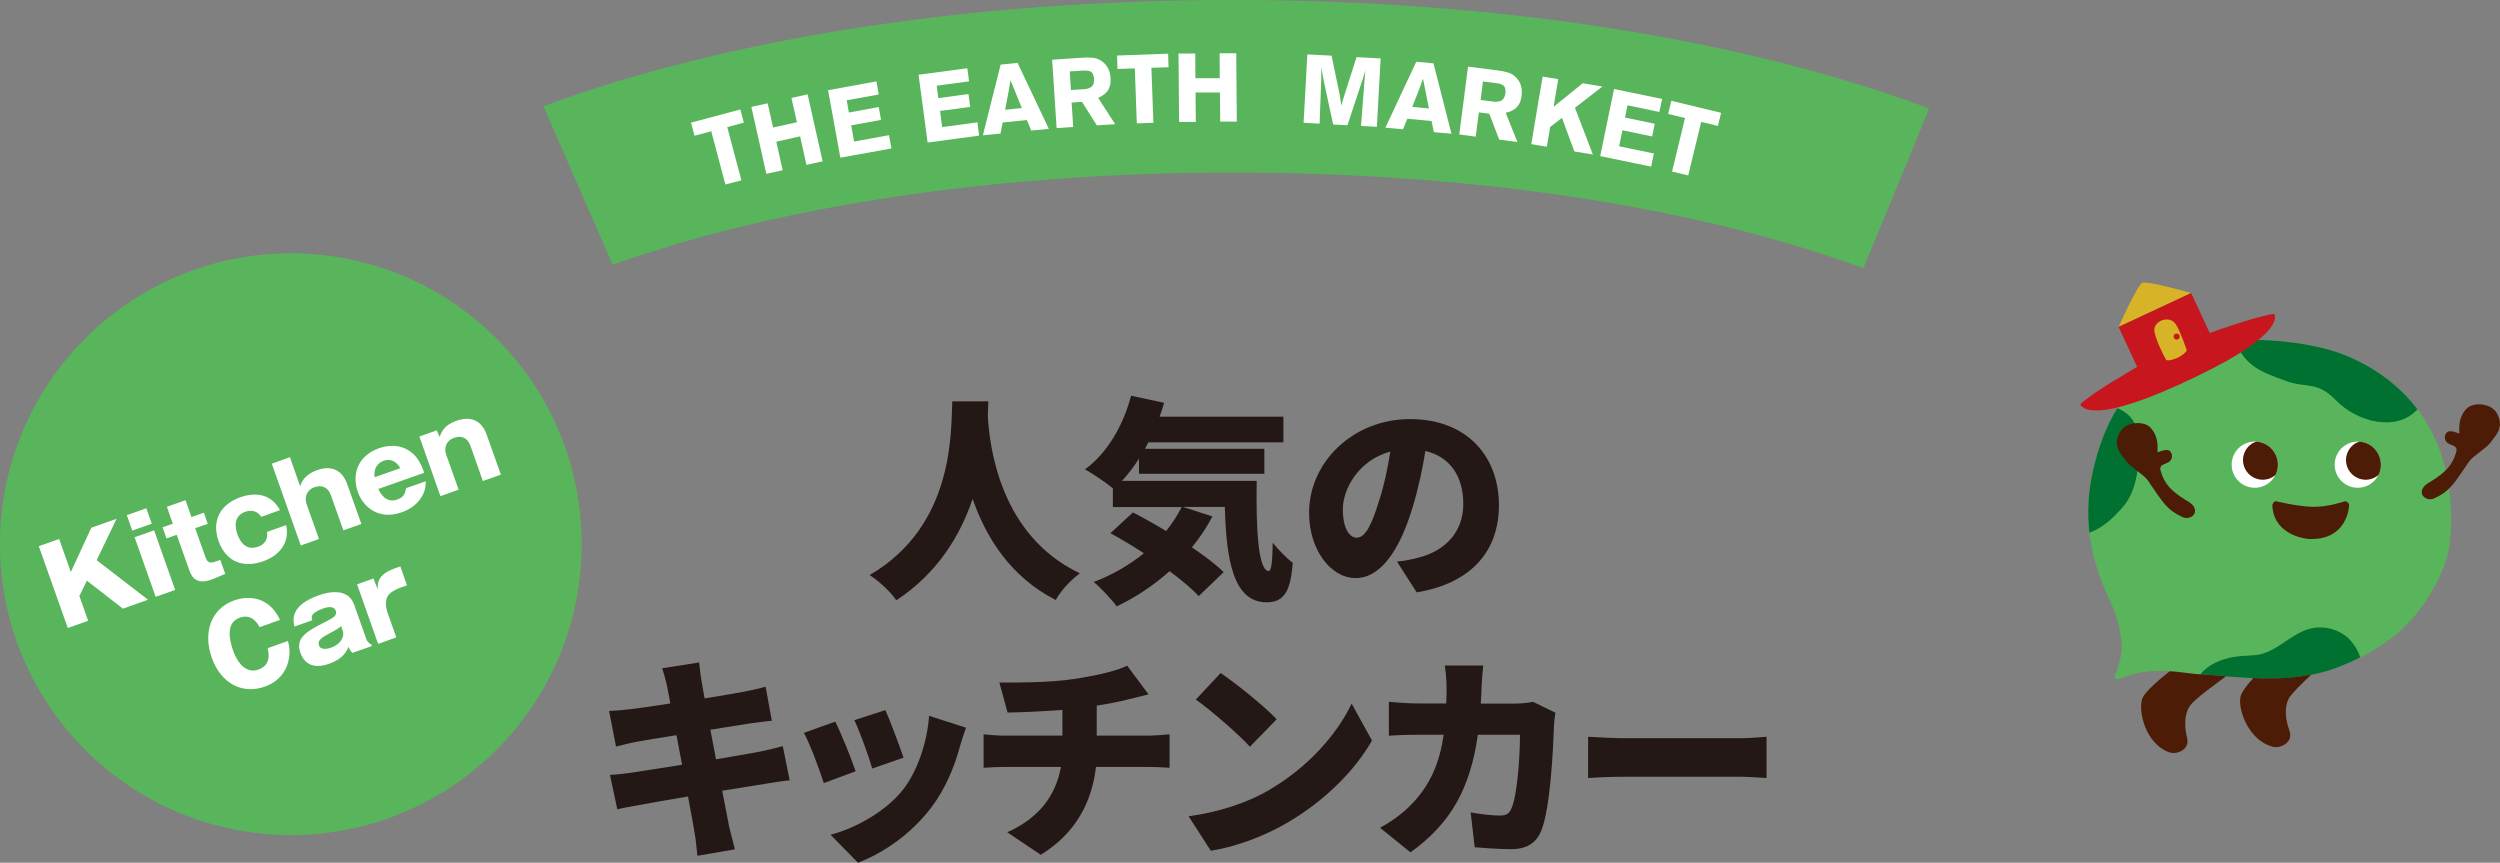<?xml version="1.0" encoding="UTF-8"?><svg id="_レイヤー_2" xmlns="http://www.w3.org/2000/svg" viewBox="0 0 173.29 59.8"><rect x="0" y="0" width="173.29" height="59.8" fill="#808080" stroke="none"/><defs><style>.cls-1{fill:#231815;}.cls-1,.cls-2,.cls-3,.cls-4,.cls-5,.cls-6,.cls-7{stroke-width:0px;}.cls-2{fill:#007130;}.cls-3{fill:#4d1c06;}.cls-4{fill:#fff;}.cls-5{fill:#c7161d;}.cls-6{fill:#59b55b;}.cls-7{fill:#d7b327;}</style></defs><g id="_レイヤー_1-2"><path class="cls-6" d="M85.48,11.96c16.57,0,32.06,2.35,43.68,6.63l4.57-11.07s-.06-.02-.09-.03C120.69,2.66,103.58,0,85.48,0s-34.9,2.61-47.81,7.36l4.8,10.99c11.55-4.12,26.76-6.39,43.01-6.39Z"/><path class="cls-4" d="M47.9,8.5l3.42-.91.24.91-1.15.31.98,3.69-1.11.29-.98-3.69-1.16.31-.24-.91Z"/><path class="cls-4" d="M55.98,6.54l1.04,4.64-1.12.25-.44-1.98-1.65.37.44,1.98-1.13.25-1.04-4.64,1.13-.25.38,1.68,1.65-.37-.38-1.68,1.12-.25Z"/><path class="cls-4" d="M57.41,6.25l3.34-.61.16.91-2.22.4.15.85,2.07-.38.16.89-2.07.38.2,1.12,2.42-.44.17.92-3.54.64-.85-4.67Z"/><path class="cls-4" d="M63.68,5.18l3.37-.45.12.91-2.24.3.11.86,2.09-.28.12.89-2.09.28.15,1.12,2.44-.33.12.92-3.57.48-.63-4.71Z"/><path class="cls-4" d="M70.54,4.37l2.16,4.56-1.22.12-.3-.73-1.68.17-.15.77-1.22.12,1.23-4.9,1.19-.12ZM70.04,5.55c-.01.12-.03.25-.06.37-.02.12-.04.25-.06.38-.08.43-.16.87-.25,1.31l1.16-.12-.79-1.94Z"/><path class="cls-4" d="M72.95,4.14l2.06-.14c.25-.02.51-.02.79.01.27.04.52.16.75.38.25.24.4.58.43,1.03.01.23,0,.43-.06.59-.06.16-.13.29-.23.39-.1.1-.19.18-.29.24-.1.06-.2.11-.28.15l1.18,1.82-1.27.08-1.03-1.63-.72.05.11,1.69-1.15.08-.31-4.74ZM74.15,4.95l.08,1.29.95-.06s.11-.01.19-.03c.07-.02.15-.05.22-.09.08-.04.14-.11.19-.21.04-.09.06-.22.06-.37-.03-.29-.12-.47-.27-.53-.15-.05-.3-.07-.44-.06l-.98.06Z"/><path class="cls-4" d="M77.43,3.85l3.54-.13.03.94-1.19.04.14,3.81-1.15.04-.14-3.81-1.2.04-.03-.94Z"/><path class="cls-4" d="M85.69,3.68l.04,4.75h-1.15s-.02-2.02-.02-2.02h-1.69s.02,2.04.02,2.04h-1.16s-.04-4.74-.04-4.74h1.16s.01,1.71.01,1.71h1.69s-.01-1.73-.01-1.73h1.15Z"/><path class="cls-4" d="M95.7,4.05l-.26,4.74-1.1-.06.26-3.38.04-.48-.05.17c-.06.2-.1.36-.15.5l-1.04,3.14-.99-.05-.67-3.1-.15-.86c0,.27,0,.57-.01.91l-.11,2.99-1.11-.06.26-4.74,1.68.09.56,2.7.12.77c.06-.25.11-.44.16-.58l.89-2.79,1.67.09Z"/><path class="cls-4" d="M99.36,4.38l1.25,4.89-1.22-.11-.16-.77-1.68-.16-.3.73-1.22-.11,2.14-4.57,1.19.11ZM98.64,5.45c-.04.12-.08.24-.13.36-.04.12-.08.24-.13.36-.16.41-.32.82-.49,1.24l1.16.11-.41-2.06Z"/><path class="cls-4" d="M101.76,4.62l2.05.26c.25.03.5.08.77.16.26.09.48.26.66.51.2.29.28.65.23,1.09-.03.23-.09.42-.17.57-.09.15-.19.26-.3.34-.11.08-.22.14-.33.18-.11.04-.21.07-.3.09l.81,2.02-1.26-.16-.69-1.8-.72-.09-.22,1.68-1.14-.15.61-4.71ZM102.79,5.65l-.16,1.28.95.12s.11,0,.19,0c.08,0,.15-.02.23-.05.09-.03.16-.08.22-.17.06-.08.1-.2.13-.35.03-.29-.03-.48-.16-.57-.14-.08-.28-.13-.42-.14l-.97-.12Z"/><path class="cls-4" d="M106.93,5.31l1.08.18-.32,1.91,2.02-1.63,1.36.23-1.9,1.47,1.24,3.24-1.28-.21-.86-2.33-.82.63-.23,1.37-1.08-.18.79-4.69Z"/><path class="cls-4" d="M111.88,6.17l3.33.69-.19.9-2.21-.46-.17.85,2.06.43-.18.88-2.06-.43-.23,1.11,2.41.5-.19.91-3.53-.73.96-4.65Z"/><path class="cls-4" d="M115.86,6.99l3.44.83-.22.91-1.16-.28-.9,3.71-1.12-.27.9-3.71-1.17-.28.22-.91Z"/><path class="cls-1" d="M68.51,27.82c-.01.28-.03.61-.04.99.12,2.15.84,8.3,6.38,10.93-.7.52-1.35,1.26-1.67,1.85-3.18-1.62-4.86-4.4-5.76-7.01-.85,2.51-2.41,5.14-5.29,7.03-.39-.57-1.09-1.24-1.85-1.75,5.95-3.46,5.62-10.08,5.73-12.04h2.51Z"/><path class="cls-1" d="M87.11,33.33c-.06,3.46.12,6.25.84,6.25.19-.01.25-.78.27-1.96.42.51.94,1.06,1.39,1.39-.15,1.87-.54,2.74-1.81,2.74-2.3,0-2.8-2.89-2.9-6.61h-2.89l2.03.66c-.4.76-.88,1.48-1.42,2.14.88.6,1.66,1.18,2.2,1.72l-1.73,1.66c-.48-.52-1.2-1.12-2.02-1.73-1.12,1-2.36,1.82-3.66,2.44-.33-.45-1.12-1.3-1.6-1.69,1.27-.48,2.47-1.17,3.48-1.99-.79-.51-1.58-.99-2.32-1.39l1.56-1.44c.7.36,1.51.81,2.3,1.29.42-.52.78-1.08,1.08-1.66h-4.77v-1.3c-.46-.39-1.41-1.02-1.93-1.32,1.51-1.09,2.65-3.02,3.19-5.1l2.29.49c-.09.33-.19.64-.31.96h8.58v1.78h-9.36c-.08.15-.15.3-.24.45h8.28v1.73h-8.69v-1.05c-.36.57-.76,1.09-1.18,1.54h9.35Z"/><path class="cls-1" d="M96.84,38.93c.63-.07,1.03-.16,1.45-.27,1.88-.46,3.14-1.78,3.14-3.72s-.93-3.28-2.63-3.68c-.19,1.2-.46,2.5-.87,3.86-.88,2.96-2.21,4.95-3.96,4.95s-3.23-1.99-3.23-4.52c0-3.51,3.04-6.5,7-6.5s6.16,2.6,6.16,5.97c0,3.11-1.84,5.4-5.7,6.04l-1.36-2.12ZM96.37,31.3c-2.2.6-3.29,2.59-3.29,4.01,0,1.29.45,1.96.96,1.96.6,0,1.05-.9,1.57-2.62.33-1,.58-2.18.76-3.35Z"/><path class="cls-1" d="M54.75,54.09c-.45.03-1.14.15-1.7.24-.66.1-1.76.28-2.99.48.21,1.09.39,2.02.49,2.53.11.45.25,1,.39,1.53l-2.6.45c-.07-.58-.1-1.12-.19-1.57-.07-.46-.25-1.41-.46-2.54-1.42.24-2.71.46-3.32.58-.67.12-1.24.22-1.58.31l-.51-2.39c.42-.01,1.17-.1,1.67-.18.66-.1,1.93-.3,3.33-.52l-.39-2.05c-1.24.19-2.32.37-2.72.45-.54.1-.96.21-1.47.34l-.48-2.47c.52-.03,1-.06,1.47-.12.48-.06,1.55-.21,2.78-.4l-.24-1.24c-.1-.45-.21-.82-.33-1.2l2.56-.4c.04.3.09.85.16,1.23.03.22.12.67.22,1.26,1.15-.18,2.17-.36,2.65-.45.49-.09,1.17-.24,1.58-.36l.43,2.36c-.39.03-1.08.13-1.55.19l-2.71.43.39,2.05c1.24-.21,2.36-.4,2.99-.52.58-.12,1.21-.27,1.64-.39l.48,2.38Z"/><path class="cls-1" d="M59.31,53.46l-2.21.82c-.25-.81-.97-2.77-1.38-3.48l2.18-.78c.42.84,1.11,2.57,1.41,3.44ZM66.96,50.44c-.21.58-.31.94-.42,1.3-.39,1.44-1.02,2.96-2,4.25-1.39,1.82-3.27,3.12-5.07,3.81l-1.9-1.94c1.58-.4,3.77-1.54,5.01-3.11.99-1.24,1.69-3.28,1.82-5.13l2.56.82ZM62.63,52.52l-2.17.75c-.21-.75-.84-2.51-1.24-3.35l2.15-.7c.3.66,1.03,2.6,1.26,3.3Z"/><path class="cls-1" d="M79.62,50.99c.31,0,1.11-.06,1.45-.09v2.32c-.45-.03-.97-.06-1.41-.06h-3.69c-.28,2.38-1.36,4.58-3.83,6.09l-2.32-1.56c2.21-1,3.36-2.54,3.72-4.53h-3.92c-.45,0-1.03.03-1.44.06v-2.32c.45.04.94.09,1.42.09h4.04v-1.78c-1.39.1-2.86.17-3.8.18l-.57-2.08c1.15.01,3.48.01,5.14-.24,1.58-.24,2.96-.55,3.72-.93l1.48,1.99c-.61.15-1.06.27-1.33.33-.7.18-1.47.33-2.26.45v2.08h3.57Z"/><path class="cls-1" d="M87.98,54.75c2.69-1.56,4.71-3.87,5.71-5.98l1.41,2.56c-1.2,2.12-3.32,4.2-5.82,5.67-1.53.9-3.47,1.67-5.35,1.97l-1.54-2.39c2.2-.3,4.13-.97,5.59-1.82ZM88.49,49.86l-1.85,1.9c-.79-.87-2.68-2.51-3.75-3.27l1.72-1.84c1.03.7,2.99,2.26,3.89,3.21Z"/><path class="cls-1" d="M107.82,49.38c-.04.24-.1.67-.1.82-.06,1.72-.25,5.8-.88,7.37-.33.82-.96,1.29-2.09,1.29-.93,0-1.82-.08-2.53-.13l-.28-2.42c.7.13,1.47.22,2.03.22.51,0,.67-.18.82-.55.36-.82.57-3.42.57-5.05h-2.92c-.54,3.78-1.9,6.16-4.67,8.15l-2.11-1.7c.7-.39,1.53-.94,2.21-1.66,1.3-1.35,1.93-2.9,2.2-4.79h-1.69c-.46,0-1.42.01-2.11.07v-2.36c.69.08,1.54.12,2.11.12h1.87c.02-.39.02-.78.02-1.18,0-.33-.06-1.09-.12-1.45h2.66c-.04.36-.09,1.05-.11,1.41-.01.42-.03.84-.06,1.23h2.39c.37,0,.82-.04,1.24-.12l1.54.75Z"/><path class="cls-1" d="M110.08,51.07c.6.04,1.85.1,2.59.1h7.94c.67,0,1.41-.07,1.84-.1v2.86c-.39-.02-1.23-.09-1.84-.09h-7.94c-.85,0-1.97.04-2.59.09v-2.86Z"/><circle class="cls-6" cx="20.16" cy="37.72" r="20.16"/><path class="cls-4" d="M5.5,41.31l.61,1.72-1.41.5-2.01-5.67,1.41-.5.81,2.29,1.42-3.07,1.75-.62-1.38,2.87,3.56,2.74-1.74.62-2.5-1.94-.52,1.07Z"/><path class="cls-4" d="M10.52,36.3l-1.35.48-.38-1.07,1.35-.48.38,1.07ZM12.14,40.89l-1.35.48-1.46-4.13,1.35-.48,1.46,4.13Z"/><path class="cls-4" d="M13.53,36.62l.72,2.02c.14.4.37.4.65.3l.37-.13.34.97c-.13.05-.78.33-.93.39-.96.34-1.35-.04-1.55-.62l-.88-2.48-.71.25-.27-.77.71-.25-.41-1.17,1.29-.46.41,1.17.86-.3.27.77-.86.3Z"/><path class="cls-4" d="M18.11,35.83c-.25-.4-.65-.51-1.1-.36-.85.3-.72,1.11-.55,1.57.07.2.43,1.21,1.42.86.73-.26.65-.86.63-1.03l1.32-.47c.25,1.01-.26,2.04-1.6,2.51-1.4.5-2.59,0-3.08-1.41-.51-1.45.17-2.56,1.5-3.03,1.16-.41,2.18-.17,2.76.89l-1.29.46Z"/><path class="cls-4" d="M20.1,31.7l.71,2.02c.06-.27.3-.82,1.16-1.13,1.05-.37,1.76.03,2.09.95l.99,2.78-1.25.44-.87-2.45c-.21-.59-.68-.7-1.13-.54-.57.2-.7.73-.55,1.17l.86,2.42-1.26.45-2.01-5.67,1.26-.45Z"/><path class="cls-4" d="M26.22,33.89c.14.28.5,1.03,1.34.73.51-.18.55-.57.58-.78l1.37-.48c0,.23-.01.58-.22.97-.25.48-.71.92-1.44,1.18-1.59.56-2.67-.34-3.05-1.42-.4-1.12-.07-2.48,1.47-3.02.87-.31,1.72-.19,2.36.38.31.28.53.65.78,1.32l-3.18,1.12ZM27.75,32.45c-.39-.66-.88-.61-1.16-.51-.4.14-.72.54-.62,1.14l1.78-.63Z"/><path class="cls-4" d="M30.27,29.82l.2.47c.12-.32.3-.82,1.16-1.12,1.05-.37,1.77.02,2.1.95l.99,2.78-1.25.44-.86-2.44c-.19-.54-.61-.74-1.14-.55-.58.21-.7.74-.54,1.17l.86,2.42-1.26.45-1.46-4.13,1.23-.44Z"/><path class="cls-4" d="M18,43.47c-.39-.72-.9-.83-1.37-.66-1,.35-.74,1.53-.47,2.29.14.4.68,1.69,1.76,1.31.93-.33.69-1.24.63-1.48l1.41-.5c.08.33.2.79,0,1.51-.16.58-.6,1.3-1.62,1.66-1.56.55-3.04-.24-3.66-2.01-.62-1.74-.06-3.4,1.55-3.97.9-.32,2.38-.36,3.18,1.35l-1.41.5Z"/><path class="cls-4" d="M24.44,45.26c-.18-.15-.24-.33-.28-.43-.11.26-.34.83-1.35,1.18-.29.1-1.53.54-1.99-.77-.36-1.01.44-1.48,1.61-2.07.63-.32.96-.48.85-.82-.15-.43-.71-.23-.89-.17-.93.33-.81.64-.74.81l-1.24.44c-.1-.43-.32-1.46,1.69-2.17.57-.2,2.01-.58,2.45.66l.85,2.4c.08.21.26.31.35.37l.03.09-1.34.47ZM23.65,43.39c-.18.17-.27.22-.73.47-.57.3-.94.51-.81.88.13.37.68.21.85.15.6-.21.96-.72.79-1.19l-.11-.31Z"/><path class="cls-4" d="M25.89,40.1l.29.76c-.01-.42-.03-1.03,1.18-1.46l.39-.14.46,1.31-.44.16c-.06.02-.65.24-.85.52-.26.35-.17.89-.07,1.18l.62,1.75-1.26.45-1.46-4.13,1.14-.4Z"/><path class="cls-6" d="M146.35,41.86c-1.47-3.05-2.02-5.93-1.27-9.24.74-3.3,2.28-6.21,5.64-8.04,2.61-1.42,7.54-1.21,10.64-.36,2.37.65,8.54,3.33,8.54,11.72,0,2.22-.36,3.47-1.52,5.35-1.54,2.5-3.59,3.89-6.32,4.95-2.74,1.06-5.73.82-8.66.55-1.04-.1-.87-.02-1.9-.16-3.67-.5-4.55.66-4.84.41-.22-.2.06-.09.38-1.73.16-.81-.25-2.54-.69-3.45Z"/><path class="cls-3" d="M170.25,31.35c.02-.07.04-.15.02-.23-.04-.21-.33-.26-.53-.36-.26-.13-.38-.48-.16-.76.12-.16.39-.14.89.05,0-.4-.09-1.07.48-1.7.45-.5,1.68-.43,2.1.26.61,1.02-.12,1.62-.34,1.96-.3.48-1.27,1-1.57,1.43-1.08,1.59-1.34,2.05-2.4,2.54-.34.16-.73.01-.84-.26-.07-.16-.04-.38.16-.6.21-.2.4-.28.51-.35.9-.58,1.42-1.05,1.68-1.99Z"/><circle class="cls-4" cx="163.43" cy="32.21" r="1.6"/><path class="cls-3" d="M163.29,30.72c.08-.04.16-.08.24-.11.52.03,1.01.31,1.29.8s.28,1.05.05,1.51c-.07.06-.14.11-.21.15-.65.38-1.48.15-1.86-.5s-.15-1.48.5-1.86Z"/><circle class="cls-4" cx="156.29" cy="32.21" r="1.6"/><path class="cls-3" d="M156.15,30.72c.08-.04.16-.08.24-.11.52.03,1.01.31,1.29.8.28.48.28,1.05.05,1.51-.07.06-.14.11-.21.15-.65.38-1.48.15-1.86-.5s-.15-1.48.5-1.86Z"/><path class="cls-2" d="M146.77,28.29c.64.27,1.22.74,1.35,1.61.25,1.66.18,4.02-1.04,5.32-.36.39-1.14,1.31-2.25,1.7-.16-1.38-.09-2.8.25-4.3.35-1.56.88-3.03,1.69-4.34Z"/><path class="cls-2" d="M163.61,45.57c-.49.24-1.01.47-1.55.68-2.74,1.06-5.73.82-8.66.55-.45-.04-.68-.05-.87-.06.02-.02.03-.04.05-.07.7-.79,1.79-1.13,2.84-1.2.41-.03.83-.03,1.23-.11,1.26-.28,2.18-1.43,3.43-1.77.93-.26,1.99,0,2.7.65.37.37.67.83.82,1.33Z"/><path class="cls-2" d="M154.89,23.59c2.23-.14,4.66.14,6.47.63,1.42.39,4.2,1.51,6.21,4.15-1.44,1.6-4.19.89-5.66-.63-1.31-1.35-2.02-.81-3.44-1.33-1.58-.58-2.83-.94-3.57-2.82Z"/><path class="cls-7" d="M151.88,20.31s-3.04-.87-3.39-.7-1.64,3.05-1.64,3.05l5.03-2.35Z"/><path class="cls-5" d="M146.61,26.35c.61-.38,1.18-.72,1.53-.92l-1.29-2.77,5.03-2.35,1.29,2.77c.38-.14.99-.35,1.64-.56,1.09-.36,2.32-.73,2.83-.76,0,0,.25.32-.3,1.02s-1.89,1.78-5.06,3.3l-.66.31-.66.31c-3.2,1.45-4.89,1.79-5.78,1.75-.89-.03-.98-.43-.98-.43.36-.37,1.42-1.07,2.4-1.68Z"/><path class="cls-7" d="M150.13,24.91c-.12-.18-.81-1.56-.8-2.04,0-.01,0-.03,0-.04.03-.47.56-.64.56-.64.52-.16.8.14.8.14.25.2.6,1.15.8,1.7.02.05.1.22.08.27-.04.14-.41.41-.63.5-.69.3-.81.13-.81.13Z"/><circle class="cls-5" cx="150.88" cy="23.33" r=".21"/><path class="cls-3" d="M149.77,32.65c-.02-.07-.04-.15-.02-.23.04-.21.33-.26.53-.36.26-.13.38-.48.16-.76-.12-.16-.39-.14-.89.05,0-.4.09-1.07-.48-1.7-.45-.5-1.68-.43-2.1.26-.61,1.02.12,1.62.34,1.96.3.48,1.27,1,1.57,1.43,1.08,1.59,1.34,2.05,2.4,2.54.34.16.73.01.84-.26.07-.16.04-.38-.16-.6-.21-.2-.4-.28-.51-.35-.9-.58-1.42-1.05-1.68-1.99Z"/><path class="cls-3" d="M157.6,34.81c.07-.06.16-.08.24-.05.01,0,1.34.33,2.42.37,1.05.04,2.19-.36,2.2-.36.09-.03.18-.02.26.04.07.05.12.14.11.23,0,.04-.04,1.01-.77,1.69-.45.42-1.06.63-1.8.63-.06,0-.12,0-.18,0-.85-.05-2.49-.59-2.57-2.3,0-.09.03-.17.1-.23Z"/><path class="cls-3" d="M153.4,46.8c.3.03.6.05.9.08-.93.68-2.12,1.55-2.46,1.99-.24.3-.55.98-.24,2.27.12.51-.15.79-.43.93-.28.14-.6.17-.89.05-1.54-.63-2.05-2.71-1.81-3.61.04-.16.16-.59,1.92-1.98.34.02.71.05,1.12.11,1.03.14.86.07,1.9.16Z"/><path class="cls-3" d="M160.19,46.78c-.65.61-1.28,1.23-1.5,1.57-.2.33-.44,1.04,0,2.28.18.49-.06.8-.32.97-.27.17-.57.24-.88.15-1.6-.45-2.34-2.47-2.2-3.39.02-.13.07-.44.9-1.36,1.35.06,2.69.02,3.99-.23Z"/></g></svg>